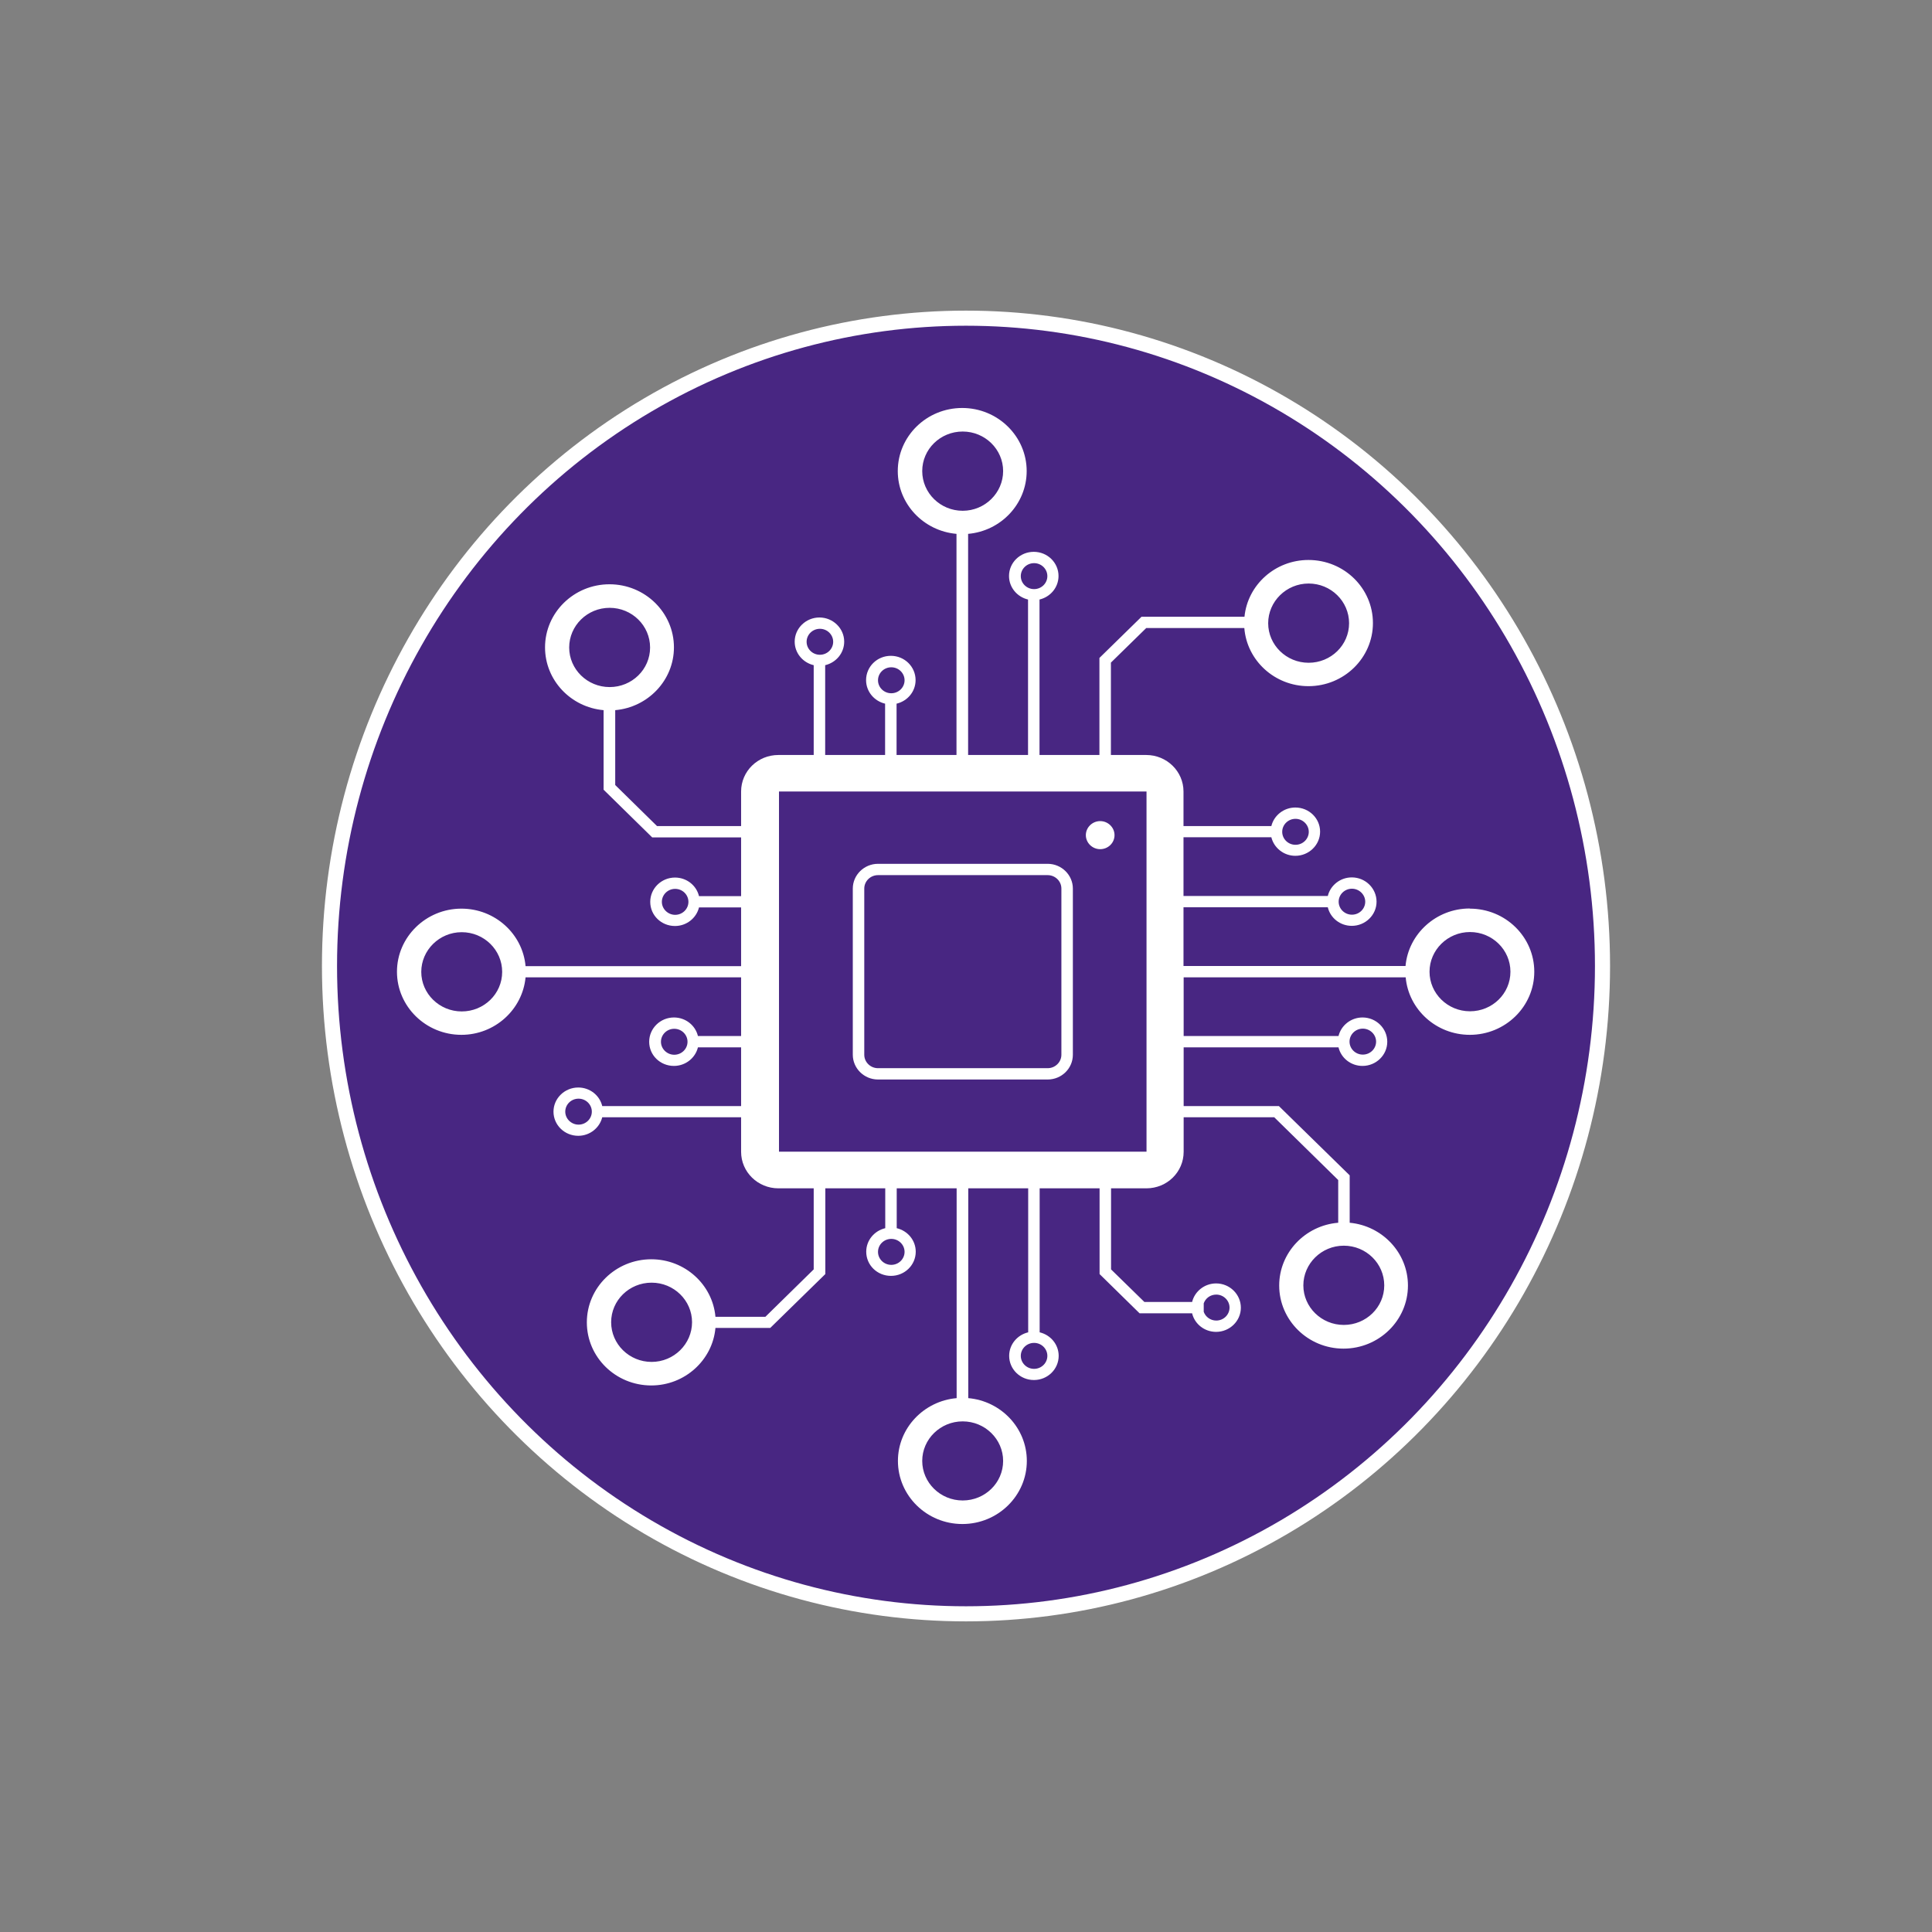 <svg xmlns="http://www.w3.org/2000/svg" id="Layer_1" viewBox="0 0 128 128"><rect x="0" y="0" width="128" height="128" fill="#808080" stroke="none"/><defs><style>.cls-1{fill:#fff;}.cls-2{fill:none;stroke:#fff;}.cls-3{fill:#482682;}</style></defs><path class="cls-3" d="m64,106.92c23.29,0,42.17-19.22,42.17-42.92s-18.88-42.92-42.17-42.92-42.17,19.22-42.17,42.92,18.88,42.92,42.17,42.92"></path><ellipse class="cls-2" cx="64" cy="64" rx="42.17" ry="42.92"></ellipse><path class="cls-1" d="m69.41,57.23h-11.24c-.92,0-1.67.74-1.67,1.64v11.01c0,.9.75,1.64,1.67,1.64h11.24c.92,0,1.67-.73,1.67-1.64v-11.01c0-.9-.75-1.64-1.67-1.64m0,.75c.5,0,.91.4.91.89v11.01c0,.49-.41.89-.91.89h-11.24c-.5,0-.91-.4-.91-.89v-11.01c0-.49.41-.89.91-.89h11.24Z"></path><path class="cls-1" d="m73.84,55.33c0,.52-.43.93-.95.93s-.95-.42-.95-.93.43-.93.95-.93.95.42.95.93"></path><path class="cls-1" d="m97.39,67c-1.48,0-2.68-1.18-2.68-2.62s1.2-2.63,2.68-2.63,2.68,1.18,2.68,2.63-1.2,2.62-2.68,2.62m-7.1,1.15c.48,0,.88.39.88.86s-.39.86-.88.86-.88-.39-.88-.86.39-.86.88-.86m1.42,17.01c0,1.45-1.2,2.62-2.68,2.62s-2.68-1.18-2.68-2.62,1.2-2.63,2.68-2.63,2.68,1.18,2.68,2.63m-15.75-8.86h-24.35v-23.86h24.35v23.86Zm-6.57,13.53c0,.47-.39.86-.88.86s-.88-.39-.88-.86.39-.86.88-.86.88.39.88.86m-2.93,6.96c0,1.45-1.2,2.62-2.68,2.62s-2.68-1.18-2.68-2.62,1.2-2.62,2.68-2.62,2.68,1.18,2.68,2.62m-6.53-13.85c0,.47-.39.86-.88.86s-.88-.39-.88-.86.39-.86.88-.86.88.39.88.86m-6.49-40.42c0-.47.39-.86.88-.86s.88.39.88.86-.39.86-.88.86-.88-.39-.88-.86m4.73,2.55c0-.47.39-.86.88-.86s.88.39.88.86-.39.86-.88.86-.88-.39-.88-.86m2.93-13.86c0-1.45,1.2-2.62,2.68-2.62s2.68,1.18,2.68,2.62-1.2,2.63-2.68,2.63-2.68-1.18-2.68-2.63m6.53,6.96c0-.47.39-.86.88-.86s.88.39.88.86-.39.86-.88.86-.88-.39-.88-.86m12.12,48.18c.12-.34.44-.58.83-.58.48,0,.88.39.88.86s-.39.86-.88.86c-.38,0-.71-.24-.83-.58v-.57Zm-36.58,3.88c-1.48,0-2.68-1.18-2.68-2.63s1.2-2.62,2.68-2.62,2.68,1.18,2.68,2.62-1.2,2.63-2.68,2.63m-4.84-15.72c-.48,0-.88-.39-.88-.86s.39-.86.88-.86.88.39.88.86-.39.86-.88.86m6.34-4.63c-.48,0-.88-.39-.88-.86s.39-.86.88-.86.88.39.88.86-.39.86-.88.86m-14.08-2.87c-1.48,0-2.68-1.18-2.68-2.62s1.2-2.63,2.68-2.63,2.68,1.18,2.68,2.63-1.2,2.62-2.68,2.62m14.14-6.4c-.48,0-.88-.39-.88-.86s.39-.86.88-.86.88.39.88.86-.39.86-.88.86m-7.02-17.71c0-1.45,1.2-2.63,2.68-2.63s2.68,1.18,2.68,2.63-1.2,2.62-2.68,2.62-2.68-1.18-2.68-2.62m48.99-4.24c1.48,0,2.68,1.18,2.68,2.63s-1.2,2.62-2.68,2.62-2.68-1.18-2.68-2.62,1.2-2.63,2.68-2.63m-.87,15.59c.48,0,.88.39.88.86s-.39.86-.88.86-.88-.39-.88-.86.39-.86.88-.86m3.74,4.63c.48,0,.88.39.88.86s-.39.86-.88.86-.88-.39-.88-.86.39-.86.88-.86m7.8,1.31c-2.22,0-4.06,1.68-4.25,3.81h-14.71v-3.89h9.56c.17.71.82,1.23,1.59,1.23.9,0,1.64-.72,1.64-1.6s-.73-1.61-1.64-1.61c-.77,0-1.42.53-1.59,1.23h-9.56v-3.89h5.82c.17.7.82,1.23,1.59,1.23.9,0,1.64-.72,1.64-1.6s-.73-1.6-1.64-1.6c-.77,0-1.42.53-1.59,1.23h-5.82v-2.29c0-1.34-1.11-2.42-2.47-2.42h-2.34v-6.12l2.34-2.29h6.5c.17,2.15,2.01,3.85,4.25,3.85,2.35,0,4.27-1.87,4.27-4.18s-1.91-4.18-4.27-4.18c-2.21,0-4.03,1.65-4.24,3.76h-6.82l-2.79,2.73v6.43h-3.97v-10.3c.72-.17,1.26-.8,1.26-1.56,0-.88-.73-1.6-1.64-1.6s-1.64.72-1.64,1.6c0,.76.54,1.39,1.26,1.56v10.3h-3.97v-14.65c2.17-.19,3.88-1.98,3.88-4.16,0-2.3-1.91-4.18-4.27-4.18s-4.27,1.87-4.27,4.18c0,2.18,1.71,3.97,3.89,4.16v14.65h-3.97v-3.4c.72-.17,1.26-.8,1.26-1.56,0-.89-.73-1.61-1.64-1.61s-1.64.72-1.64,1.61c0,.76.54,1.39,1.26,1.56v3.4h-3.97v-5.95c.72-.17,1.26-.8,1.26-1.56,0-.88-.74-1.6-1.64-1.6s-1.64.72-1.64,1.6c0,.76.54,1.39,1.26,1.56v5.95h-2.34c-1.37,0-2.47,1.08-2.47,2.42v2.29h-5.57l-2.77-2.72v-4.96c2.17-.19,3.89-1.98,3.89-4.16,0-2.3-1.91-4.18-4.27-4.18s-4.27,1.88-4.27,4.18c0,2.18,1.71,3.97,3.88,4.16v5.27l3.22,3.16h5.89v3.89h-2.79c-.17-.71-.82-1.23-1.59-1.23-.9,0-1.64.72-1.64,1.61s.73,1.6,1.64,1.6c.77,0,1.42-.53,1.59-1.23h2.79v3.89h-14.28c-.19-2.13-2.02-3.81-4.25-3.81-2.35,0-4.27,1.88-4.27,4.18s1.91,4.18,4.27,4.18c2.22,0,4.05-1.68,4.25-3.81h14.28v3.89h-2.86c-.17-.71-.82-1.23-1.59-1.23-.9,0-1.64.72-1.64,1.61s.73,1.6,1.64,1.6c.77,0,1.42-.53,1.59-1.23h2.86v3.89h-9.2c-.17-.71-.82-1.23-1.59-1.23-.9,0-1.64.72-1.64,1.6s.73,1.6,1.64,1.6c.77,0,1.42-.53,1.59-1.23h9.2v2.29c0,1.34,1.11,2.42,2.47,2.42h2.34v5.37l-3.2,3.14h-3.31c-.19-2.13-2.02-3.81-4.25-3.81-2.35,0-4.27,1.87-4.27,4.18s1.91,4.18,4.27,4.18c2.22,0,4.06-1.68,4.25-3.81h3.63l3.65-3.57v-5.68h3.97v2.64c-.72.17-1.26.8-1.26,1.56,0,.89.73,1.6,1.64,1.6s1.64-.72,1.64-1.6c0-.76-.54-1.39-1.26-1.56v-2.64h3.97v13.9c-2.17.19-3.89,1.98-3.89,4.16,0,2.3,1.91,4.18,4.27,4.18s4.27-1.88,4.27-4.18c0-2.18-1.71-3.97-3.88-4.16v-13.9h3.97v9.54c-.72.17-1.26.8-1.26,1.56,0,.88.73,1.6,1.64,1.6s1.64-.72,1.64-1.6c0-.76-.54-1.39-1.26-1.56v-9.54h3.97v5.68l2.65,2.6h3.48c.17.71.82,1.23,1.59,1.23.9,0,1.64-.72,1.64-1.6s-.73-1.61-1.64-1.61c-.77,0-1.42.53-1.59,1.23h-3.16l-2.21-2.16v-5.37h2.34c1.37,0,2.47-1.08,2.47-2.42v-2.29h6l4.24,4.16v2.83c-2.19.18-3.91,1.98-3.91,4.16,0,2.3,1.91,4.18,4.26,4.18s4.27-1.87,4.27-4.18c0-2.17-1.7-3.96-3.86-4.16v-3.14l-4.69-4.59h-6.31v-3.89h10.26c.17.71.82,1.23,1.59,1.23.9,0,1.64-.72,1.64-1.6s-.73-1.61-1.64-1.61c-.77,0-1.42.53-1.59,1.23h-10.26v-3.89h14.71c.19,2.13,2.02,3.81,4.25,3.81,2.35,0,4.27-1.87,4.27-4.18s-1.91-4.18-4.27-4.18"></path></svg>
